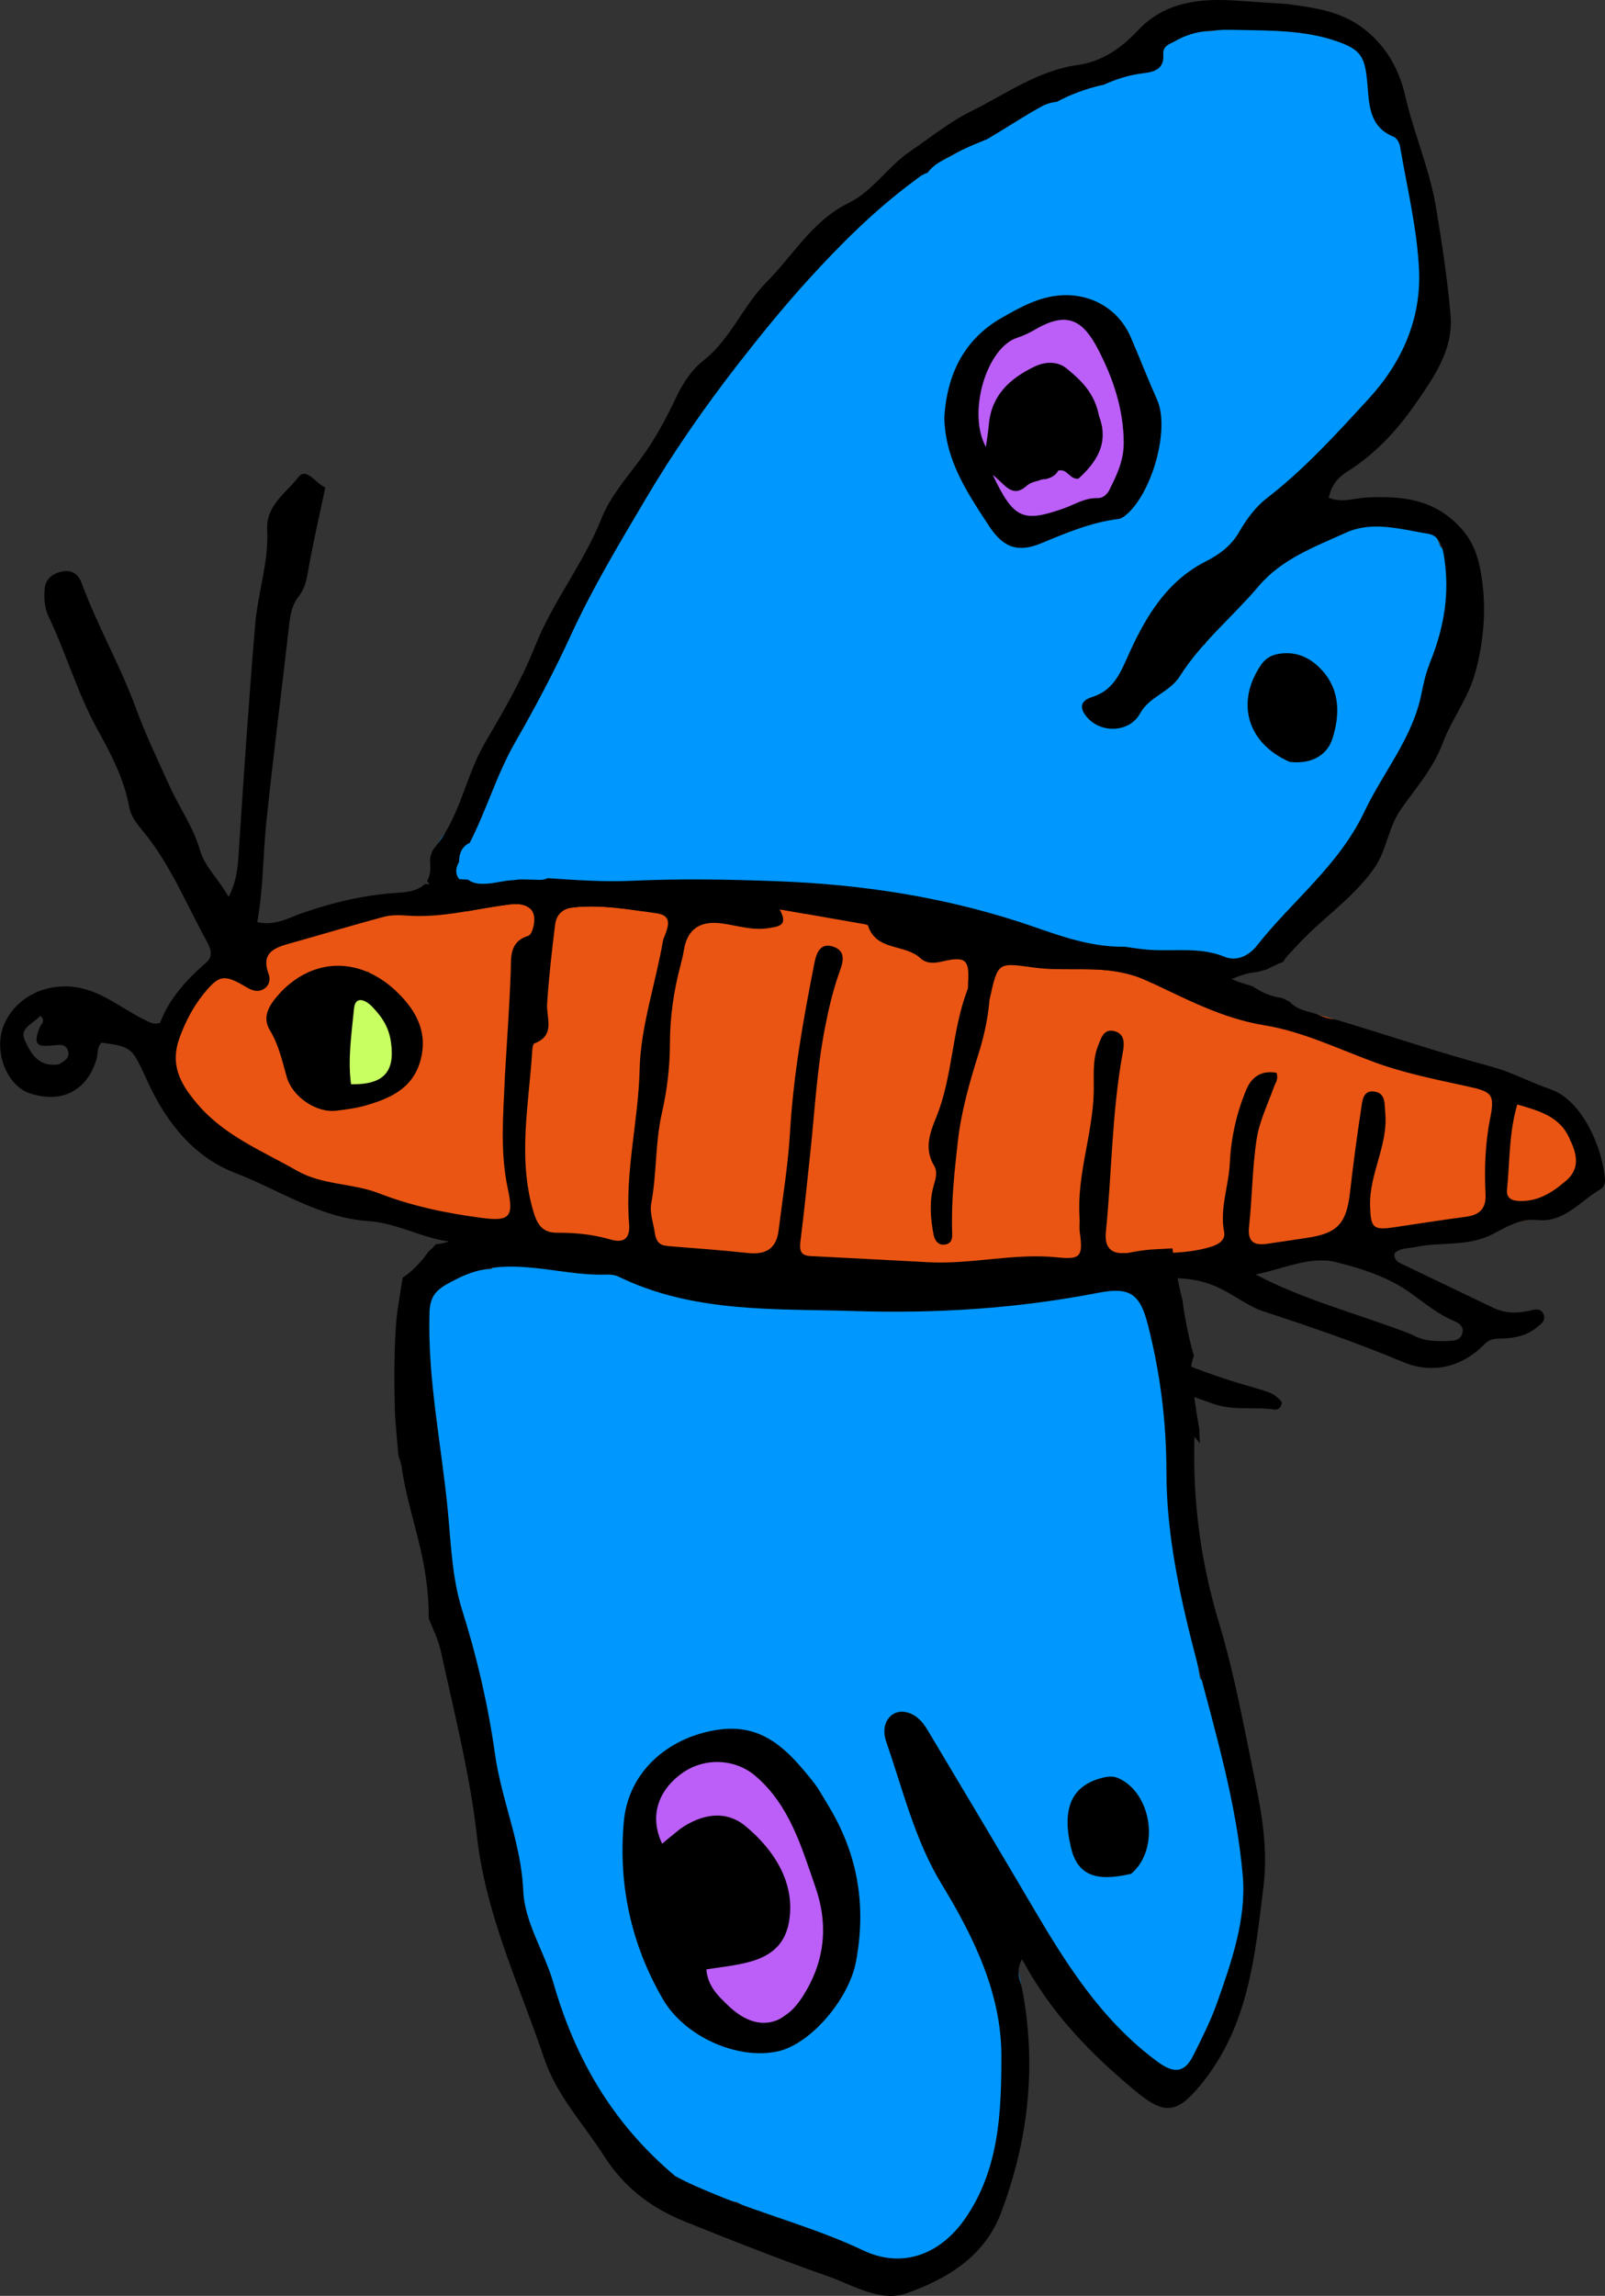 <?xml version="1.0" encoding="UTF-8"?><svg id="Ebene_1" xmlns="http://www.w3.org/2000/svg" viewBox="0 0 366.78 524.47"><rect x="0" y="0" width="366.78" height="524.47" fill="#333333" stroke="none"/><defs>
  
  <style>
    .cls-1,.cls-2,.cls-3,.cls-4,.cls-5{stroke-width:0px;}.cls-2{fill:#c8ff61;}.cls-3{fill:#0098FF;}.cls-4{fill:#EA5513;}.cls-5{fill:#BC5FF9;}
    
    
    
    #fluegel-unten {
      animation: unten .3s linear infinite;
    }
    
    @keyframes unten {
      0%, 50% {
        display: block;
      }
      
      51%, 100% {
        display: none;
      }
    }
    
    
    #fluegel-oben {
      animation: oben .3s linear infinite;
    }
    
    @keyframes oben {
      0%, 50% {
        display: none;
      }
      
      51%, 100% {
        display: block;
      }
    }
  </style>
  
  
  </defs><g id="schmetterling"><g id="koerper"><path class="cls-2" d="M92.29,238.78c.35-2.06-.47-4.18-1.96-5.6.14-1.89-.86-3.83-2.39-4.94-1.57-1.32-3.59-1.53-5.36-.96-1.41-.2-2.93.48-3.66,2.49-.35.85-.48,1.8-.44,2.75,0,.08-.02.16-.01.25-.01.6.08,1.18.26,1.73-1.29,1.69-1.57,4.03-.82,5.99-.14.14-.28.28-.41.43.02,0,.04-.01.06-.02-1.34,1.35-2.03,3.37-1.45,5.28.61,2.3,2.83,4,5.21,3.97.81,0,1.57-.19,2.29-.51.8-.27,1.58-.57,2.35-.93.47-.21.94-.42,1.4-.64.09-.04.2-.08.32-.13,1.67-.54,3.19-1.64,4.06-3.18,1.08-1.86,1.21-4.03.56-6Z"/><path class="cls-4" d="M363.51,265.42c.01-.1.03-.21.04-.31,0-4.24-3.13-7.46-6.53-9.55-.04-.03-.06-.04-.1-.07-.02-.02-.04-.03-.06-.05-1.06-.76-1.84-1.81-2.94-2.51-1.43-.68-2.85-1-4.45-.55-.05.02-.1.04-.15.06-.56-.22-1.98-.72-2.56-.6-.67.02-1.37.2-2.05.49-.96-.89-2.15-1.5-3.38-2.02-.91-1.21-2.17-2.15-3.58-2.81-4.48-2.5-3.78-1.87-5.91-2.86-8.78-3.76-17.2-8.42-26.26-11.48-2.82-1.11-5.82-1.61-8.77-2.28-1.36-.15-2.79-.55-4.18-.54-.65-.03-1.31-.06-1.96-.07-2.25-.15-4.4.36-6.11,1.6-.39-.16-.78-.33-1.18-.48-.3-.44-.63-.87-1.03-1.25-2.51-2.66-6.39-2.49-9.69-3.4-2.38-.48-4.73-1.08-7.07-1.71-.16-.61-.48-1.18-.9-1.64-1.6-1.6-4.08-1.56-6.11-2.26-1.79-.63-4.57-.84-6.21.28-3.1-.86-6.21-1.68-9.37-2.29-4.06-.84-8.2-2.15-12.36-1.27-1.28.31-2.4.96-3.33,1.81-.39-.07-.79-.16-1.18-.22-.06,0-.12-.02-.18-.03-1.32-.64-2.69-1.22-4.05-1.8-1.7-.8-3.42-1.52-5.16-2.19-.04-.04-.08-.08-.12-.12-2.95-2.65-6.75-4.05-10.36-5.59-8.32-3.19-17.2-4.38-25.96-5.72-7.6-.98-15.27-1.64-22.87-2.51-6.27-.43-13.02-1.33-18.84,1.55-1.05.6-1.93,1.38-2.68,2.27-.18-.02-.36-.04-.54-.06-.97-.11-2.58-.27-3.14-.16-2.11.04-4.29.13-6.21,1.12-.38.21-.75.45-1.1.71-4.19-.35-8.34-.65-12.52-.87-.76-.02-1.49.06-2.2.23-1.08.11-2.16.26-3.23.45-.74.01-1.49.07-2.23.08-.97-.02-1.96.03-2.93-.06-.01,0-.03,0-.04,0-.03,0-.05-.02-.08-.03-.08-.05-.17-.1-.26-.15-2.72-1.67-6.15-1.05-8.47.93-.89.05-1.78.21-2.67.36.43-.06.85-.11,1.28-.17-2.64.32-5.04.84-7.57,1.56-2.61.75-5.22,1.46-7.83,2.19-6.3,1.34-11.69,2.74-15.76,4.01-.61.14-1.22.3-1.84.4.12-.02.22-.03.31-.04-.25.05-.54.11-.82.19.02,0,.04-.02.06-.02-.1.03-.2.06-.3.1-.04.01-.09.03-.13.04-.08.03-.16.05-.24.08,0,0,0,0,0,.01-.09.04-.16.07-.24.11-1.19.41-2.21,1.2-2.63,2.44-.44.87-.47,1.93-.19,2.9-.21.18-.42.36-.63.54,0,0-.02,0-.02.01-.09,0-.17-.03-.26-.03-6.57-.63-17.22,9.51-15.24,17.42,0,.02.01.03.02.04-.96,1.48-1.36,3.37-.86,5.3.63,2.91,2.66,5.3,4.6,7.47,2.62,2.81,5.6,5.33,8.89,7.32,1.54.83,3.15,1.52,4.79,2.13.29.13.58.25.88.36.64.5.97.76,1.19.93.74.83,1.53,1.62,2.38,2.33.52.48,1.05.94,1.62,1.35,1.02.68,2.41.96,3.75.86.43.24.86.49,1.27.76-.05-.03-.17-.12-.3-.22,2.48,1.73,5.53,2.59,8.25,3.88-.56-.22-1.35-.58-1.81-.76.66.32,1.34.58,2.02.86.97.36,1.91.81,2.89,1.13-.1-.04-.19-.08-.29-.12.7.26,1.41.47,2.14.62-.06,0-.1,0-.1.02,1.56.43,3.25.31,4.74-.3.35,1.36,1.6,2.48,3.42,2.02,1.77-.33,6.39.58,10.1,1.83,4.53,1.48,3.89,1.69,8.58,3.33,2.02.65,4.18.42,6.2-.08.26-.02.52-.04.78-.05,1.3,0,2.61,0,3.91,0,.45,1.79,1.89,3.33,4.37,3.4,9.82-.18,14.29,2.1,25.18,2.14,2.15.46,3.96-.33,5.12-1.66,4.49,1.43,9.34,1.59,14.01,2.19,13.18,1.55,26.43,2.48,39.7,2.86,9.98.02,19.95-.49,29.85-1.73.12.55.32,1.11.64,1.67,1.48,2.54,4.96,3.5,7.5,1.97.06-.04.12-.07.17-.1.1-.03.2-.07.3-.09,4.26-.26,8.58-.14,12.7-1.44,1.28-.45,2.59-.9,3.72-1.68.16-.1.19-.13.15-.12.14-.06.27-.11.41-.17.2-.07.38-.13.52-.18,1.45-.1,2.9-.2,4.35-.28,4.07-.22,8.01-1.27,11.95-2.28,1.01,1,2.4,1.66,4.13,1.66,9.55-.06,18.88-2.11,28.23-3.77,1.06-.12,2.19-.27,3.3-.5,1.17,1.24,2.93,1.93,4.82,1.37,3.37-1.4,6.89-2.34,10.36-3.44,1.01-.33,2.22-.47,3.07-1.08.02-.02.05-.03.07-.05,3.44.63,7.19-.13,9.61-2.64.12-.04.23-.08.34-.12.44.44.93.83,1.5,1.15.06.02.12.05.17.07.64.34,1.34.6,1.99.88,3.01.74,6.4-.29,8.5-2.56.29-.16.58-.33.87-.49.72-.3,1.43-.62,2.14-.94,1.5-.56,2.92-1.35,3.97-2.57,1.43-1.41,2.59-3.39,2.49-5.45-.03-.39-.09-.79-.03-1.18ZM92.2,247.46c-.11.07-.22.16-.32.23-3.74,1.12-7.61,2.12-11.16,3.7-.06.04-.1.06-.15.09-.23.07-.45.15-.67.24-2.1-1.09-4.28-2.01-6.26-3.33-3.06-1.98-1.43-1.16-5.97-4.09-.41-.26-.82-.5-1.24-.74-.11-.15-.23-.29-.34-.44-.14-.22-.29-.44-.45-.65-.01-.02-.03-.04-.04-.06-.11-.16-.2-.3-.3-.45.69-1.64.71-3.56.33-5.35-.02-.24-.04-.47-.06-.71-.09-.89-.23-1.78-.38-2.67,0-.04-.01-.09-.02-.14.14-.52.27-1.03.4-1.54.86-3.52.97-1.58,1.22-5.3-.02.06-.04.13-.05.2.03-.48,0-.97-.1-1.46-.02-.06-.04-.12-.06-.18,2.31-.29,4.59-.72,6.9-1.1,4.39-.72,7.68-1.28,10.83-1.78-.29,2.65,1.07,5.44,4.09,6.53.87.91,1.97,1.52,3.17,1.85-.66,2.28-.68,4.83-.28,7.12.05.54.14,1.07.28,1.59.26,1.02.81,1.89,1.53,2.57-.6,1.7-.58,3.65.02,5.36-.32.17-.63.34-.93.53Z"/><path class="cls-1" d="M354.3,248.81c-4.55-1.49-8.66-3.86-13.4-5.13-12-3.2-23.79-7.23-35.7-10.78-1.16-.12-2.31-.39-3.41-.85-.35-.14-.69-.3-1.04-.44-.76-.22-1.52-.44-2.28-.65-1.79-.5-2.95-1.22-3.74-2.12-.58-.29-1.16-.57-1.74-.86-1.93-.25-3.86-.89-5.71-2.03-.37-.23-.75-.44-1.13-.67-1.26-.37-2.51-.76-3.73-1.23-1.08-.41-2.14-.86-3.2-1.31-1.58-.5-3.16-1.05-4.73-1.62-.83-.07-1.65-.23-2.46-.47-3.59-.52-7.1-1.64-10.42-3.53-.16-.09-.3-.19-.45-.29-1.37-.16-2.74-.38-4.11-.56-9.06.08-16.61-3.25-24.11-5.68-18.02-5.84-36.37-8.57-55.19-9.29-11.19-.43-22.3-.62-33.52-.1-6.08.28-12.37-.15-19.06-.6-.51.24-1.08.39-1.73.38-1.56-.02-3.11-.1-4.65-.09-.87.11-1.74.18-2.62.25-.04,0-.07,0-.11,0-2.16.32-4.42.9-6.56.72-1.03-.09-1.87-.43-2.55-.94-.03,0-.06,0-.09,0-.12.03-.27.06-.44.09-1.15.22-2.33.41-3.51.45-.17.03-.33.06-.49.09-1.5.43-3,.59-4.52.46-.11,0-.22-.02-.33-.03-.18,0-.37,0-.55,0-1.32,1.36-3.47,1.8-5.77,1.94-7.63.44-14.93,2.15-22.13,4.64-3.17,1.1-6.29,3.02-10.34,2.08,1.41-7.59,1.3-15.16,2.07-22.66,1.51-14.6,3.39-29.16,5.06-43.75.31-2.74.52-5.65,2.21-7.77,1.54-1.93,1.91-3.88,2.31-6.15,1.1-6.26,2.55-12.46,3.92-18.98-2.07-.71-4.3-4.74-6.14-2.35-2.77,3.59-7.44,6.44-7.15,12,.39,7.37-2.13,14.38-2.74,21.6-1.42,16.87-2.56,33.76-3.67,50.65-.25,3.81-.29,7.58-2.41,11.65-2.3-4.15-5.45-6.83-6.55-10.69-1.5-5.24-4.69-9.67-6.9-14.55-2.68-5.89-5.5-11.78-7.71-17.82-3.6-9.83-8.85-18.89-12.45-28.69-.79-2.13-2.43-3.08-4.7-2.52-2.09.51-3.56,1.73-3.73,4.02-.17,2.14-.01,4.28.92,6.25,4.04,8.49,6.62,17.57,11.21,25.87,3.05,5.51,6.05,11.24,7.2,17.63.39,2.18,1.8,3.86,3.14,5.48,6.32,7.65,9.97,16.85,14.71,25.41.86,1.56,1.31,3.27-.22,4.59-4.62,3.98-8.61,8.44-10.58,13.82-1.7.41-2.42-.2-3.24-.58-5.18-2.42-9.55-6.41-15.43-7.49-7.28-1.34-14.46,2.18-17.07,8.67-2.34,5.82.66,13.68,5.9,15.45,7.29,2.46,13.17-.54,15.31-7.74.38-1.27.07-2.77,1.15-3.81,7.32,1,6.94,1.17,10.78,9.43,4.17,8.96,10.45,16.76,19.77,20.34,10.06,3.86,19.24,10.25,30.5,11,6.82.45,13.04,4.4,19.77,4.77,9.08.5,15.14,5.05,19.92,12.03,7.11,10.37,16.22,18.78,25.34,27.3,6.96,6.51,13.63,13.27,21.4,18.85,4.77,3.42,8.43,8.4,14.29,10.24,1.47.46,3.44,1.54,4.48-.5.98-1.93-1.09-2.55-2.18-3.42-6.74-5.36-14.2-9.84-19.69-16.69-1.81-2.26-4.49-3.56-6.69-5.34-5.73-4.65-11.33-9.54-16.44-14.86-5.19-5.41-9.72-11.47-14.58-17.2-1.29-1.52-2.53-2.98-2.36-5.11,4.69-2.21,14.44-.01,17.97,3.69,5,5.25,9.55,11.29,15.47,15.22,8.66,5.75,17.45,11.09,24.35,19.04.76.88,1.89,1.63,2.99,1.99,5.83,1.9,10.13,6.53,15.69,8.78,4.41,1.78,8.85,4.11,14.35,2.18-24.45-13.48-47.12-29.18-68.21-49.25,5.98.51,10.76,1.34,15.51,1.24,14.26-.32,25.44,6.29,35.65,15.24,1.61,1.42,3.36,2.4,5.23,3.43,5.71,3.14,11.93,5.11,17.58,8.45,5.15,3.05,10.97,5.02,16.84,6.36,2.14.49,5.68,1.15,6.32-1.8.77-3.53-3.07-1.93-4.66-2.48-15.37-5.33-29.53-12.99-43.08-21.85-1.93-1.26-4.52-2.3-5.29-5.39,10.32,0,20.28-.01,30.23.02,1.28,0,2.11.81,2.98,1.78,4.07,4.51,8.67,8.4,14.28,10.89,11.71,5.19,23.56,10,35.69,14.17,4.64,1.6,9.26.56,13.83,1.27.88.14,1.69-.6,1.7-1.73-1.98-2.1-2-2.02-8.68-3.96-15.57-4.51-29.93-12.12-45.04-17.8-2.09-.79-3.38-2.41-4.31-4.69,3.89-1.65,7.92-1.15,11.65-.66,4.74.61,9.15.14,13.84-.51,5.63-.77,11.45-1.35,17.37,1.18,3.92,1.67,7.15,4.49,11.07,5.77,10.75,3.51,21.43,7.2,31.87,11.56,6.61,2.76,13.39,1.23,18.66-4.2,1.22-1.26,2.74-1.14,4.23-1.2,2.79-.12,5.4-.7,7.62-2.54.95-.78,2.11-1.52,1.56-2.94-.58-1.5-1.96-1.19-3.13-.9-2.89.71-5.69.67-8.43-.65-6.94-3.34-13.9-6.64-20.84-9.98-.97-.46-1.88-1.05-1.68-2.42,1.28-1.31,2.99-1.09,4.59-1.43,5.96-1.29,12.21.03,18.1-3.11,2.8-1.49,6.16-3.48,9.8-3.09,6.4.68,9.95-4.43,14.69-7.1.52-.29.95-1.3.92-1.95-.34-6.65-4.98-18.35-12.48-20.8ZM13.48,243.13c-4.92.73-6.54-2.78-7.82-5.54-1.3-2.78,2.06-3.8,3.54-5.55,1.33,1.16.23,1.82-.06,2.52-1.55,3.8-.99,4.72,2.99,4.25,1.48-.17,2.87-.4,3.41,1.22.55,1.66-.9,2.37-2.06,3.09ZM116.7,222.31c-.29,7.73-.85,15.44-1.3,23.16-.39,9.25-1.16,17.7.64,26.04,1.37,6.34.55,7.54-5.67,6.74-8.11-1.04-16.13-2.69-23.79-5.66-6.07-2.36-12.88-1.82-18.74-5.17-7.98-4.56-16.58-7.95-22.81-15.32-3.93-4.65-6.25-8.95-3.95-15.16,1.34-3.63,3.06-6.93,5.43-9.87,3.59-4.45,4.76-4.54,9.78-1.57,1.23.73,2.5,1.23,3.85.5,1.44-.78,1.72-2.27,1.23-3.57-1.7-4.54,1.04-5.85,4.58-6.83,7.24-2.02,14.44-4.2,21.71-6.15,1.71-.46,3.62-.42,5.42-.29,7.96.59,15.59-1.59,23.36-2.55,4.52-.56,6.41,1.46,5.4,5.3-.18.68-.57,1.69-1.08,1.85-4.51,1.41-3.92,5.01-4.05,8.54ZM143.76,279.51c.27,3.34-1.09,4.55-4.26,3.64-3.97-1.15-8.01-1.58-12.12-1.54-3.58.03-4.7-2.04-5.6-5.23-3.46-12.15-.91-24.23-.15-36.35.04-.58.15-1.54.48-1.67,4.92-1.85,2.69-5.8,2.92-9.14.4-6,1.08-11.99,1.82-17.96.29-2.31,1.68-3.71,4.23-3.98,6.41-.69,12.69.48,18.95,1.35,4.07.56,2.44,3.63,1.52,6.03-1.79,10.38-5.14,19.76-5.38,29.65-.28,11.77-3.37,23.35-2.41,35.2ZM322.46,295.45c3.18,2.29,6.21,4.81,9.88,6.35,1.14.48,2.21,1.22,1.85,2.73-.35,1.44-1.54,1.72-2.82,1.78-3.04.15-6.06.15-8.8-1.49-12.29-4.73-24.43-7.78-35.64-13.68,6.18-1.22,12.45-4.29,18.33-2.83,5.86,1.45,12.04,3.41,17.21,7.14ZM340.5,255.6c-1.1,5.7-1.31,11.46-1.02,17.23.17,3.23-1.36,4.71-4.43,5.12-5.5.74-10.98,1.58-16.47,2.41-4.92.74-5.32,0-5.48-4.82-.25-7.39,4.16-13.9,3.46-21.34-.19-2.07.11-4.31-2.25-4.8-2.86-.59-2.99,2.11-3.26,3.92-.96,6.28-1.8,12.59-2.52,18.9-.83,7.32-2.83,9.53-9.96,10.57-3,.44-5.99.92-8.99,1.34-3.03.43-4.53-.44-4.14-3.97.73-6.63.72-13.36,1.73-19.93.63-4.07,2.53-7.95,3.94-11.89.35-.98,1.13-1.82.59-3.28-3.32-.57-5.63.79-6.94,3.96-2.2,5.34-3.44,10.89-3.72,16.68-.25,5.26-2.34,10.33-1.3,15.76.34,1.78-1.22,2.82-3.04,3.37-6.61,1.99-13.41,1.26-20.13,1.43-3.07.08-4.16-1.83-3.85-4.84,1.38-13.67,1.36-27.48,3.87-41.04.38-2.06.48-4.24-2-4.85-2.38-.58-2.98,1.67-3.63,3.29-1.4,3.47-.92,7.24-1.02,10.81-.27,9.57-3.85,18.72-3.24,28.35.08,1.21-.1,2.44.07,3.63.77,5.44.11,6.16-5.17,5.62-9.86-1.02-19.59,1.64-29.44,1.11-8.99-.49-17.99-.94-26.99-1.41-2.35-.12-2.49-1.46-2.24-3.45.84-6.6,1.49-13.23,2.21-19.84,1.04-9.61,1.52-19.29,3.37-28.8.81-4.16,1.75-8.26,3.15-12.28.74-2.11,2.09-5.12-1.14-6.27-3.47-1.24-4.11,2.16-4.52,4.28-2.48,12.58-4.71,25.2-5.46,38.06-.44,7.53-1.69,15.01-2.62,22.51-.51,4.13-2.96,5.53-6.96,5.1-6.16-.65-12.34-1.12-18.51-1.6-1.92-.15-2.57-1.34-2.81-2.98-.32-2.25-1.22-4.63-.82-6.75,1.3-6.82.87-13.8,2.43-20.61,1.17-5.13,1.83-10.49,1.84-15.75,0-6.16.85-12.08,2.41-17.97.31-1.17.59-2.36.79-3.56q1.16-7.08,8.63-6.08c3.59.48,7.1,1.7,10.8,1.07,2.16-.37,4.55-.52,2.43-4.29,6.96,1.22,13.19,2.3,19.41,3.4.29.05.75.16.81.34,1.88,5.85,8.41,4.14,11.9,7.38,1.48,1.37,3.25,1.22,5.14.78,5.29-1.23,6.19-.39,5.81,5.06-.03.45.04.95-.11,1.36-3.64,9.46-3.34,19.89-7.21,29.32-1.43,3.49-2.73,7.12-.44,10.92,1.03,1.7.11,3.57-.29,5.32-.81,3.48-.47,6.95.16,10.38.24,1.34,1.1,2.69,2.83,2.29,1.48-.34,1.47-1.59,1.43-2.91-.23-6.95.55-13.98,1.32-20.76.73-6.51,2.62-13.27,4.67-19.74,1.28-4.03,2.18-8.13,2.53-12.35,1.96-9.01,1.9-8.58,10.4-7.45,5.76.76,11.69-.08,17.55.71,2.89.39,5.47,1.05,8.16,2.3,8.65,4.03,16.97,8.56,26.79,10.16,8.51,1.38,16.63,5.29,24.83,8.33,6.99,2.59,14.26,4.03,21.5,5.61,5.72,1.25,6.27,1.79,5.19,7.41ZM357.88,269.72c-3.26,2.82-6.79,5.05-11.39,4.57-1.48-.16-2.26-1.08-2.11-2.44.67-6.41.4-12.96,2.36-19.55,5.13,1.51,9.94,2.78,12.08,8.14,1.85,3.78,1.96,6.78-.93,9.28Z"/><path class="cls-1" d="M64.19,226.61c7.82-8.09,18.39-7.91,26.6.06,4.53,4.4,7.08,9.42,5.23,15.81-1.84,6.36-7.18,8.58-12.85,10.16-2.02.56-4.13.81-6.21,1.08-4.57.61-10.15-3.09-11.46-7.78-1.02-3.63-1.81-7.25-3.82-10.58-1.98-3.29.04-6.05,2.51-8.74ZM85.14,230.05c-1.61-1.68-3.94-2.67-4.24.36-.56,5.71-1.45,11.52-.68,17.28,7.52.13,10.09-2.87,9.12-9.64-.43-3.01-1.7-5.41-4.21-7.99Z"/></g><g id="fluegel-unten"><path class="cls-5" d="M193.79,431.64c-.21-2.19-.74-4.33-1.1-6.5-.35-2.64-.88-5.26-2.42-7.39-1.07-1.37-2.09-2.79-3.23-4.1-.21-.27-.41-.54-.63-.81-.2-.26-.4-.51-.61-.76-.14-.17-.27-.34-.41-.51.07.09.14.18.21.27-.38-.48-.76-.96-1.16-1.42-.42-.37-.86-.7-1.3-1.04.25.2.51.39.76.59-.4-.3-.78-.62-1.15-.96-.47-.61-1-1.17-1.59-1.65-1.54-1.44-3.2-2.85-5.06-3.84-.74-.31-1.47-.63-2.2-.94-1.82-1.15-3.81-2.01-5.97-2.18-3.07-.42-6.42.04-9.2,1.53-1.66.62-3.09,1.69-4.44,2.84-.34.12-.67.25-1,.42-2.99,1.01-5.07,3.66-6.44,6.4-.17.39-.35.78-.52,1.19-.06.1-.11.21-.17.32-.1.19-.2.39-.28.6-.06.14-.11.27-.17.41-.14.38-.27.77-.41,1.14-.06.28-.1.56-.14.84-.49,1.86-.65,3.77-.07,5.63.62,1.81,1.56,3.61,2.82,5.11,1.99,3.48,5.71,5.55,9.62,5.59-.25.23-.5.47-.73.71.1-.13.2-.25.29-.38-.11.12-.2.26-.3.39-.86.88-1.64,1.84-2.28,2.94-2.51,3.82-2.95,9.02-1.84,13.37,1.87,5.63,5.81,10.93,11.61,12.77,1.82.76,3.77,1.19,5.81,1.12,2.83-.34,6-.45,8.34-2.23,1.1-.94,2.49-1.6,3.42-2.68.32-.42.65-.84.97-1.25.27-.2.53-.41.79-.61.68-.51,1.36-1.03,2.01-1.58,2.55-2.87,5.3-5.86,6.63-9.52,2.03-4.27,2.34-9.21,1.52-13.82Z"/><path class="cls-3" d="M107.82,290.43c.06,0,.12-.02.18-.03.38-.07.77-.13,1.16-.17-.54.06-1.15.13-1.34.2Z"/><path class="cls-3" d="M286.37,437.13c-.4-3.87-.45-7.76-.82-11.64-.19-2.58,0-5.51-.96-7.92-.22-.56-.5-1.06-.82-1.5.06-3.1-1.39-6.41-1.71-9.44-.77-3.83-1.47-7.66-2.24-11.49-.45-2.14-.7-4.44-2.28-6.09-.1-.1-.21-.18-.31-.27-.23-1.33-.31-2.78-1.28-3.78-.44-.65-1.03-1.13-1.71-1.47-.1-.58-.21-1.16-.31-1.74-1.9-13.18-3.72-26.38-5.75-39.55.01-.04.02-.07.03-.11.02,0,.04.02.05.02.04-.2.06-.41.09-.61.17-.59.28-1.19.31-1.81.25-.88.19-1.77.06-2.66-.2-1.96-.09-3.93-.21-5.9.01-1.51-.07-3.02-.24-4.51.08-.51.13-1.03.13-1.54.03-.64-.03-1.25-.21-1.83-.04-.2-.07-.4-.12-.61-.42-1.58-1.28-3-2.43-4.13.21-2.17.26-4.36.2-6.55-.13-3.57.28-7.46-1.25-10.76-.38-1.39-1.32-2.55-2.27-3.62-.05-.07-.1-.13-.16-.2-.01-.02-.03-.03-.04-.05-.14-.17-.28-.35-.41-.52-.28-.3-.38-.4-.37-.37-.79-.85-1.68-1.61-2.69-2.22-.61-.29-1.25-.52-1.83-.89.02.02.05.04.08.06-3.87-2.6-8.77-1.97-12.85.15-1.45.18-2.9.4-4.31.77-1.75.39-3.49.78-5.25,1.13-.28.02-.55.05-.83.07-6.17.38-12.33.74-18.45,1.58-6.41.79-12.88,1.1-19.22,2.35-1.43-.3-2.85-.65-4.29-.84-4.54-.49-9.1-.7-13.66-1.01-3.25-.54-6.47-1.25-9.71-1.83-2.26-.36-4.54-.56-6.82-.78-.16-.03-.32-.06-.48-.09-4.56-.96-9.03-2.37-13.71-2.75-.78-.13-1.57-.13-2.36-.17-.91-.15-1.84-.23-2.76-.29-3.76-.99-7.66-1.3-11.53-1.73-1.08-.17-2.16-.35-3.24-.52-2.63-.46-5.27-.97-7.94-1.04-2.82-.66-5.38.03-7.3,1.49-.93.02-1.85.13-2.76.27-.1,0-.19.02-.29.04.05,0,.1,0,.14-.01-.43.07-.87.13-1.3.19-.43.08-.85.19-1.26.32.06-.03.12-.05.18-.08-.66.15-1.29.42-1.9.7-.48.14-.92.37-1.34.62-1.16.21-2.29.68-3.29,1.39-1.01.57-1.96,1.27-2.72,2.15-.32.33-.61.69-.88,1.07-.04.05-.08.1-.11.15-1.5,2.21-2.01,5.07-.88,7.56-.61,2.54-.7,5.29-.47,7.83-1.17,3.82-.31,8.08,1.57,11.61.01,2.46-.34,4.93.2,7.36.25.91.62,1.78,1.02,2.64.1.45.23.89.37,1.33.05.55.11,1.1.16,1.65.04.38.09.76.15,1.14.08.7.18,1.4.28,2.1.02.3.03.59.02.89-.61,2.74-.95,5.61-.13,8.27.37,2,1.18,3.9,2.34,5.56.06.16.12.32.18.49.48,1.43.88,3.01,1.68,4.31,1.01,11.75,3.09,23.42,4.98,35.06.88,4.96,1.74,9.92,2.68,14.87.18,1.09.41,2.16.74,3.19-.04-.09-.07-.17-.11-.26,1.27,5.06,2.49,10.13,4.01,15.12.13.46.29.91.49,1.34.59,1.78,1.27,3.54,2.19,5.16.23.41.49.79.77,1.16.05.17.1.33.15.5-.3,1.99.07,3.98.7,5.9.02.1.03.19.05.29,1.25,4.49,2.71,8.94,4.59,13.21,1.57,3.67,3.46,7.18,5.38,10.68.24.89.58,1.78,1.02,2.61.52,1.32,1.24,2.57,2.05,3.77.48,1.09,1.01,2.16,1.64,3.18,0,0,0,.02,0,.02.96,2.9,2.77,5.41,4.73,7.73.78,1.11,1.77,2.07,2.92,2.83.17.13.34.25.51.37.21.29.42.58.63.86,5.06,6.9,10.99,12.86,17.2,13.32,2.54,1.24,5.2,2.26,8,2.67,1.33.84,2.78,1.49,4.3,1.94.49.38,1,.74,1.57.99,2.68,1.43,5.73,1.67,8.59,2.56.89.76,1.79,1.52,2.86,2,1.82.95,3.78,1.33,5.8,1.51.99,1.26,2.26,2.21,3.68,2.77.66.43,1.36.75,2.09.96,2.02,1.86,4.85,2.72,7.6,2.88,3.44.31,6.55-1.26,9.09-3.45.53-.24,1.06-.5,1.56-.8,3.06-1.84,4.73-4.96,5.77-8.28.06-.16.1-.29.14-.4.03-.07.07-.14.1-.21,0,0,0,.01,0,.02.22-.52.6-.95.94-1.4,1.86-2.86,3.14-6.1,4.46-9.24.07-.21.13-.43.19-.64.77-1.52,1.48-3.09,2.05-4.7.19-.98.31-1.98.44-2.97.09-.6.17-1.2.24-1.8.44-2.55.84-5.1,1.52-7.59.05-.14.08-.26.12-.37,1.35-2.96,2.57-6.04,2.62-9.3.2-2.27-.02-4.52-.34-6.76-.06-.77-.11-1.54-.18-2.31-.2-4.7-.47-10.06-4.09-13.53-2.12-2.09-4.66-3.31-7.26-3.71-.06-.29-.13-.59-.19-.88-.05-.27-.1-.53-.15-.76,0,0-.02,0-.02,0-.2-.81-.5-1.57-1.12-2.18-.07-.1-.15-.19-.22-.29-.28-.92-.44-1.9-.73-2.81,0,0,0-.02,0-.02,0,0,0,0,0,0-.24-.76-.56-1.47-1.09-2.08-.89-1.32-2.21-2.05-3.63-2.28-.74-3.41-1.35-6.86-1.93-10.29-1.12-7.27-2.11-14.56-3.14-21.85,1.36,2.8,2.66,5.63,4.51,8.11-1.02-1.36-1.18-1.55-.26.15,2.79,5.05,5.78,10,8.57,15.05,1.24,2.64,2.47,5.29,3.85,7.86.69,1.26,1.18,2.74,2.49,3.49.87.76,1.94,1.18,3.05,1.3.02.04.04.07.07.11.71.98,1.33,2.12,2.09,3.1.06,1.53.72,3.04,1.32,4.43.83,1.75,1.89,3.36,3.04,4.91.82,2.58,1.98,5.04,3.13,7.48.58,2.34,2.21,4.35,3.73,6.23,1.93,2.51,4.22,4.91,7.29,5.95,1.61.44,3.16.35,4.56-.12.63,1.69,1.63,3.27,2.77,4.47,2.68,3.65,7.5,5.07,10.64,1.86.03-.03.05-.06.08-.09.12-.13.25-.26.37-.41.31-.35.59-.74.83-1.15,1.94-.23,3.81-1.1,5.23-2.5,1.67-1.97,3.07-4.2,4.03-6.6.12-.11.26-.2.38-.32,1.1-1.16,1.95-2.58,2.22-4.18.15-.84.23-1.68.3-2.52.05-.27.11-.53.18-.8,1.23-2.46,1.42-5.19,1.63-7.91.04-2.86.32-5.72.14-8.58ZM192.79,448.7c-.36,1.09-.42,2.18-.47,3.28-.09.27-.19.53-.27.8-.1.58-.18,1.18-.26,1.79-1.77,1.63-3.24,3.56-4.05,5.88,0,.01,0,.02-.01.03-.51.45-1,.92-1.47,1.41-.82.32-1.62.68-2.4,1.07-1.22.12-2.43.29-3.61.58-1.02.37-2.01.81-2.96,1.31-.79.2-1.59.36-2.38.55-.29.08-.57.19-.85.3-.46.09-.93.13-1.36.33-.33.13-.65.27-.98.41-1.1-.17-2.19-.34-3.29-.48-2.16-.83-4.52-.98-6.66-.43-.38-.52-.75-1.05-1.13-1.57-.87-1.54-1.65-3.23-3.22-4.16-.67-.52-1.36-.92-2.05-1.22-.96-3.35-2.24-6.63-3.43-9.9-.72-2.14-1.44-4.28-2.16-6.42-1.94-7.59-3.13-11.15-5.33-16.4-.02-.05-.04-.09-.06-.14-.19-.74-.47-1.46-.83-2.14.96-2,1.26-4.21,1.69-6.49.71-2.92.99-5.9,1.05-8.89.07-.5.13-1,.2-1.49,1.42-.59,2.88-1.16,4.26-1.84.98-.71,1.93-1.46,2.88-2.2.04-.58.15-1.16.33-1.73l.18-.44c2.1-.11,4.16-1.01,5.56-2.62.28-.18.56-.36.83-.55.86-.27,1.64-.68,2.31-1.21,1.48,1.08,3.27,1.7,5.17,1.58,2.04.97,4.5,1.29,7.09.65.05-.02.1-.04.15-.06.14.18.28.36.42.54.38.9.76,1.79,1.13,2.69.09.69.19,1.38.28,2.07.45,0,.9-.02,1.35-.07.2.33.43.64.69.94,1.07,1.56,2.45,2.94,4.17,4,.94.6,2,1,3.1,1.27.28,1.57.55,3.14.83,4.7.02,1.08.32,2.19.54,3.22.54,2.46,1.11,5.02,2.85,6.93.56.6,1.22,1.05,1.93,1.37.04.15.08.3.13.45-.03.05-.07.09-.09.15-.81,1.34-.81,2.78-.55,4.21,0,0,0,0,0,0,0,0,0,0,0,0,.13.74.34,1.47.54,2.2.61,2.45,1.19,4.91,1.84,7.36.29,1.29.57,2.52.83,3.73-1.14,1.34-2.01,2.91-2.47,4.66Z"/><path class="cls-1" d="M286.86,407c-2.53-12.08-4.64-24.22-8.23-36.08-4.12-13.61-6.12-27.6-5.67-42.72.42.53.84,1.03,1.24,1.51-.07-1.11-.12-2.23-.14-3.36-.77-4.1-1.29-8.25-1.81-12.4-.18-1.48.06-2.9.59-4.21-1.17-4.06-2.04-8.3-2.59-12.58-.95-3.96-1.78-7.95-2.33-11.99-1.09.08-2.17.14-3.27.18-4.33.14-9.25,1.24-13.62,2.68-7.7,2.54-15.4,3.93-23.52,3.5-8.97-.47-17.8,2.04-26.82,1.47-5.89-.37-11.65-1.88-17.95-1.12,0-.15,0-.29-.01-.44-2.36-.08-4.68-.43-7.04-.52-.06,0-.11-.01-.17-.01-.6,0-1.21,0-1.81,0-.74.79-2.1.88-3.89.47-5.74-1.32-11.76-1.84-17.2-3.92-10-3.82-20.53-3.97-31.12-5.5-.74.16-1.5.25-2.28.25-3.13,0-6.36-.1-9.44-.8-.79.3-1.65.26-2.57-.15-2.18,1.59-4.74,2.67-7.61,2.99-.55.63-1.15,1.23-1.79,1.78-.65.98-1.41,1.93-2.29,2.83-.23.23-.45.46-.68.7-.88.9-1.83,1.67-2.83,2.32-.2,1.27-.41,2.54-.61,3.82-.19,1.2-.38,2.4-.56,3.61-.02.12-.03.21-.04.3-.06.49-.11.99-.17,1.48-.44,4.96-.53,9.9-.5,14.88.02,2.43.06,4.86.14,7.28.22,2.91.46,5.81.72,8.7.04.27.07.54.11.82.32.78.57,1.59.7,2.44.93,6.53,2.98,12.79,4.42,19.21,1.18,5.26,1.79,10.27,1.76,15.36,1.02,2.46,2.21,4.88,2.78,7.49,3.06,14.07,6.65,28.12,8.26,42.38,2.03,17.94,9.68,33.82,15.31,50.5,2.93,8.67,8.95,14.91,13.63,22.25,4.69,7.36,10.9,12.02,18.59,15.11,10.77,4.33,21.57,8.6,32.52,12.43,5.86,2.05,12.08,6.07,18.12,3.93,9.18-3.25,17.78-8.36,21.55-18.32,6.27-16.58,8.2-33.62,4.85-51.16-.36-1.87-1.62-3.83-.03-6.84,6.6,12.38,15.7,21.63,25.85,30.07,6.65,5.53,9.45,5.33,14.91-1.28,11-13.31,12.48-29.49,14.43-45.54.97-8-.25-15.88-1.91-23.78ZM278.12,457.55c-1.47,4.12-3.46,8.07-5.43,12-2,4-4.4,4.19-8.16,1.43-12.68-9.32-20.79-22.18-28.56-35.4-7.92-13.47-15.94-26.88-23.95-40.29-1.2-2.01-2.74-3.79-5.18-4.21-3.31-.57-5.74,2.7-4.34,6.73,3.81,10.98,6.57,22.54,12.61,32.47,7.48,12.28,13.73,25.14,13.73,39.39,0,12.73-.47,26.07-8.43,37.35-5.82,8.24-14.47,11.17-23.12,7.07-10.91-5.18-22.62-8.15-33.73-12.75-3.17-1.32-6.32-2.6-9.31-4.28-14.36-12.08-22.83-26.89-27.76-44.01-2.05-7.13-6.62-13.96-6.91-21.06-.45-10.96-4.98-20.73-6.46-31.29-1.56-11.11-4.09-22.08-7.49-32.83-2.32-7.36-2.56-15.04-3.28-22.64-1.44-15.14-4.67-30.1-4.2-45.43.14-4.55,2.34-5.66,6.32-7.68,11.49-5.83,22.67-.61,33.92-.95.94-.03,2,0,2.82.4,17.23,8.43,35.84,7.36,54.21,7.93,18.63.59,37.11-.59,55.44-4.15,7.3-1.42,9.63.11,11.47,7.32,2.8,10.97,4.22,22.08,4.22,33.47,0,14.97,3.31,29.54,7.09,43.94,4.21,16.03,8.97,32.06,10.37,48.53.82,9.7-2.56,19.58-5.9,28.95Z"/><path class="cls-1" d="M189.6,412.98c6.65,11.18,8.31,22.76,6.03,35.07-1.61,8.66-10.45,18.99-17.97,20.58-9.21,1.96-21.22-3.39-26.2-11.98-7.28-12.56-10.22-26.24-8.89-40.63,1.04-11.23,10.01-19.11,21.34-20.86,10.51-1.62,16.19,4.74,21.78,11.68,1.42,1.77,2.49,3.83,3.92,6.13ZM155.47,417.76c4.84-3.34,10.3-4.39,14.87-.62,6.7,5.53,11.53,13.22,9.95,21.97-1.71,9.46-11.04,9.49-18.87,10.78.31,3.87,2.75,6.11,5,8.27,6.17,5.93,12.43,5.1,17.05-2.14,5-7.85,5.93-16.18,2.85-25.01-3.2-9.17-5.85-18.58-13.66-25.29-4.66-4-11.74-4.35-16.93-.55-5.56,4.08-7.28,10-4.42,16,1.21-1,2.35-1.95,4.16-3.41Z"/><path class="cls-1" d="M258.48,428.05c-8.34,1.97-12.3.12-13.75-6.03-2.13-9.01.19-14.11,7.16-15.9,1.34-.34,2.53-.46,3.84.15,7.51,3.51,9.4,16.18,2.76,21.78Z"/></g><g id="fluegel-oben"><path class="cls-5" d="M262.76,97.52c-.11-2.48-.85-4.78-2.21-6.92-.13-.19-.27-.38-.41-.57,1.07-5.14-.36-10.47-4.16-14.53-1.29-1.3-2.82-2.35-4.48-3.11-1.14-.92-2.37-1.68-3.57-2.08-1.93-.96-4.06-1.28-6.18-1.2-1.13-.06-2.27-.03-3.4.09-5.21-.98-10.91.73-14.64,4.51-1.86,2.22-3.72,4.45-4.34,7.39-.25,1.49-.45,2.99-.6,4.5-.04,1.83.22,3.58.73,5.27.08,1.88.26,3.78.61,5.63-.37.83-.71,1.61-1.03,2.57-.6,2-.72,4.11-.98,6.17-.02,5.04,2.13,9.92,5.54,13.6,7.46,7.65,20.02,7.06,27.03-.37.84-.36,1.67-.73,2.51-1.08,2.67-1.61,5.03-3.8,6.62-6.53,1.09-1.82,1.8-3.88,2.61-5.84.34-.79.46-1.64.36-2.54.44-1.65.44-3.3,0-4.95Z"/><path class="cls-3" d="M331.45,151.37c-.29-.83-.72-1.58-1.26-2.25.48-1.63.71-3.31.46-5.02-.1-.99-.36-1.9-.74-2.73,1.31-1.76,1.99-4.04,2.07-6.29.29-2.72.3-5.68-1.05-8.14-.55-.86-1.16-1.54-1.81-2.07-.76-2.53-2.31-4.81-4.69-6.06-1.04-.55-2.12-.91-3.23-1.15-.08-.06-.16-.12-.24-.18-.21-.14-.43-.28-.65-.41-2.22-1.91-4.87-3.26-7.87-3.2-1.99-.06-3.84.63-5.57,1.54-.84.52-1.58,1.15-2.3,1.81-.05.04-.11.08-.16.12.04-.03.08-.06.12-.1-.01,0-.02.02-.03.03-.13.1-.26.2-.39.31.12-.09.24-.18.36-.28,0,0,0,0,0,0-.12.1-.25.19-.37.29-.15.12-.3.24-.45.36-.13.07-.27.15-.4.22-.43.17-.86.35-1.28.54.11-.05.29-.12.51-.21-.09.04-.18.08-.28.12-.11.05-.18.08-.24.1-4.2,1.91-7.97,4.57-11.67,7.31-4.63,2.98-8.52,7.03-11.28,11.8-.03.05-.06.1-.09.16-.98.98-1.8,2.21-2.38,3.69-.81,1.65-1.07,3.41-.91,5.11-.15.17-.28.36-.4.55-.6-.23-1.19-.45-1.79-.67-2.45-.5-4.95-.71-7.43-1.03.62-.85,1.23-1.7,1.85-2.55,3.26-4.02,7.01-7.63,10.03-11.85,1.13-1.45,2.15-3.05,2.88-4.76,1.67-1.75,3.56-3.29,5.31-4.96,1.19-1.08,2.41-2.14,3.66-3.16,1.34-1.01,2.69-2.02,4.04-3.02,1.85-1.41,3.78-2.78,5.27-4.59.77-.92,1.48-1.89,2.17-2.88,2.95-2.96,6.17-5.66,9.05-8.7,4.21-5.05,2.44-2.84,6.38-7.94.04-.04.08-.09.16-.18.88-1.07,1.75-2.14,2.58-3.25.27-.45.49-.93.69-1.42.96-1.54,1.79-3.17,2.7-4.74.13-.19.25-.4.38-.59.5-.64.93-1.34,1.28-2.1,1.01-1.75,1.89-3.57,2.52-5.49.14-1.22.4-2.43.38-3.66-.07-1.1-.19-2.19-.22-3.3.13-2.74-.59-5.52-2.15-7.77,0-.06.01-.11.02-.17,0-.61-.05-1.21-.12-1.81.22-.39.43-.79.59-1.23,1.25-2.58.92-6-.53-8.64,0-.02,0-.05-.01-.07-.08-.64-.17-1.28-.29-1.92-.14-.44-.31-.85-.49-1.26.26-3.16.15-6.46-1.37-9.31-.82-1.49-1.98-2.74-3.31-3.79-.1-.35-.2-.71-.29-1.06-.49-2.72-1.15-5.43-2.69-7.77-.35-.49-.86-1.15-1.28-1.68.1-1.23-.1-2.48-.63-3.59-.46-1.44-1.56-2.47-2.54-3.56-.13-.17-.24-.35-.37-.51-.64-1.41-1.67-2.63-3.03-3.42-1.01-.58-2.07-.89-3.11-.97-.08-.05-.16-.11-.24-.16-1.5-.82-3.16-1.07-4.84-1.08-1.42-1.08-3.19-1.68-5.04-1.73-8.56.27-13.37,1.26-17.79,2.04-.83.08-1.67.13-2.5.16-1.17.06-2.31.26-3.41.64l.06-.02c-2.11.48-4.2,1.08-6.22,1.88-2.35.78-4.48,2.13-5.87,4.17-.4.23-.82.44-1.24.64-1.1.46-2.1,1.1-2.79,2.1-.9.21-1.8.42-2.71.63-3.06.54-5.96,1.69-8.91,2.68-1.07.01-2.15.14-3.22.35-3.09.54-6.45,1.54-8.06,4.48-.46.76-.76,1.59-.92,2.46-.39.29-.77.61-1.1.96-4.27,2.37-8.53,4.76-12.8,7.15-.15.09-.32.19-.48.29-4.48,2.27-8.86,4.7-12.97,7.6-.08.05-.17.09-.25.14,0,0,.01.02.02.02-.22.16-.44.3-.65.46-.89.68-1.44,1.54-1.72,2.46-.88.63-1.7,1.33-2.4,2.13-2.08,1-3.87,2.88-5.39,4.5-1.39,1.41-2.74,2.86-4.07,4.33-1.65,1.32-3.21,2.75-4.64,4.33-.52.65-1.16,1.26-1.57,1.99-.97,1.17-1.94,2.33-2.97,3.45-2.58,2.91-4.93,6.02-7.42,9-1.09,1.25-2.45,2.38-3.12,3.93-.29.39-.54.8-.76,1.21-.54.16-1.07.37-1.6.69-2.01,1.08-3.27,2.99-4.6,4.77.39-.51.78-1.01,1.17-1.52-9.55,12.24-18.14,25.19-26.17,38.46-5.39,9.03-10.75,18.14-14.82,27.86-1.12,2.58-2.24,5.18-3.05,7.87-2.12,4.39-4.25,8.78-6.55,13.08-2.37,4.73-5.32,9.28-6.88,14.34-.02.08-.03.17-.05.25-3.35,1.03-6.4,3.76-7.29,6.96-1.83,7.34,6.09,12.34,12.67,10.8.63-.1,1.22-.32,1.8-.57.86-.05,1.72-.16,2.58-.37.65-.05,1.31-.09,1.96-.13,2.17-.11,4.34-.27,6.5-.53-.06,0-.12.02-.18.02,7.24-.85,14.55-1.38,21.85-1.1.28.04.55.07.83.11,1.29.2,2.58.3,3.88.43.12.02.26.05.44.08,3.21.46,6.42.94,9.66.78,2.59-.29,5.29-.1,7.63-1.36,12.75,1.24,25.48,2.59,38.23,3.87,4.74.48,9.44,1.14,14.16,1.86.12.02.24.04.36.05.71,2.86,3.05,5.31,7.02,5.44.43.05.85.1,1.28.14.34.06.68.12,1.03.18,2.59.63,5.27,1,7.79,1.86,2.93,1.37,6.01,2.46,9.26,2.7,1.33.17,2.66.27,4,.38,1.53.5,3.09.8,4.7.94.22.02.43.03.65.05.4.14.8.29,1.2.45,2.14.39,4.31.42,6.48.57,3.64.52,6.53.54,8.74.39.11.03.22.05.33.08h-.07c.06,0,.13.01.19.03.15.03.3.06.45.09.54.11,1.07.2,1.62.25.4.06.8.1,1.2.09h-.05c3.16.03,6.28-1.01,8.71-3.08,3.29-2.22,6.21-5.24,7.65-8.96.44-.39.86-.83,1.25-1.31,1.24-1.28,2.41-2.61,3.42-4.08.24-.34.49-.68.73-1.02,2.27-2.56,5.32-4.35,7.38-7.13.79-.9,1.49-1.86,2.05-2.9-.05.14-.1.26-.11.34.72-1.07,1.28-2.21,1.79-3.38,0,0,0,0,.02-.04.94-1.92,2.09-3.72,3.29-5.48.89-1.57,2.11-3,2.67-4.73.31-.45.49-.93.55-1.45.06-.13.11-.27.17-.4.1-.24.19-.49.27-.73.22-.31.43-.62.65-.95.96-1.35,1.81-2.77,2.64-4.2.66-.6,1.23-1.3,1.68-2.12.52-.88,1.11-1.71,1.72-2.53.51-.63,1.04-1.25,1.58-1.86.93-.84,1.87-1.68,2.73-2.58,2.81-3.06,4.58-7.59,2.72-11.57ZM262.03,108.3c-1.08,1.12-2.07,2.32-3.01,3.56-.99,1.13-1.8,2.45-2.61,3.75-2.06-.07-4.16.51-6.13,1.06-5.34,1.62-10.58,3.55-15.97,4.97-.99.26-1.98.52-2.98.78-.34-1.99-1.28-3.95-2.93-5.61-.48-.63-1-1.2-1.55-1.76-.2-.92-.52-1.81-1.08-2.62-1.04-2.09-3.1-3.77-5.3-4.67-.37-2.22-.66-4.48-1.66-6.52-.26-.63-.53-1.25-.8-1.87-.06-.16-.12-.33-.17-.49-.05-.54-.16-1.07-.36-1.58-.1-.98-.3-1.92-.57-2.85.67-.6,1.14-1.34,1.46-2.15.33-.59.57-1.22.65-1.88.09-.43.21-.85.36-1.26.13-.3.26-.59.39-.89,1.11-2.38,2.77-4.5,3.52-7.05.27-1.02.32-2.08.19-3.11,1.44-.48,2.85-1.03,4.25-1.62,1.83-.66,3.67-1.36,5.37-2.32.9-.36,1.8-.75,2.67-1.18.44-.19.88-.37,1.32-.56,1.24-.53,2.4-1.24,3.51-2,.75-.36,1.47-.78,2.21-1.18.6-.07,1.2-.16,1.79-.25.35-.05.7-.09,1.05-.14.19-.02.39-.03.58-.03.03,0,.05.01.08.02.29.07.58.12.87.17.25.22.49.45.72.68,1.45,1.83,3.48,3.04,5.63,3.96.08.09.17.17.26.25.22.2.46.38.7.57,1.12,1.12,2.15,2.33,3.22,3.5.63,1.7,1.45,3.31,2.69,4.68.09.11.2.21.3.31-.75,2.57-.65,5.34-.82,8.03-.15.99-.29,1.98-.41,2.97-.03.19-.05.38-.08.57-.09,1.82.11,3.72.66,5.47-.17,3.49.79,6.14,2.25,8.08-.08.07-.17.14-.25.21Z"/><path class="cls-3" d="M303.93,117.74c.16-.13.32-.25.48-.38-.24.18-.47.36-.63.49.1-.08.21-.16.31-.24,0,0,.01-.01.02-.02-.06.05-.12.09-.18.14Z"/><path class="cls-3" d="M301.94,118.74s0,0,0,0c-.14.06-.16.07,0,0Z"/><path class="cls-1" d="M338.46,131.05c-.62-3.55-1.6-7-4.38-10.15-6.1-6.93-13.61-7.65-21.88-7.24-2.73.14-5.54,1.28-8.56.05.61-2.74,1.98-4.56,4.14-5.91,6.27-3.92,11.29-9.24,15.45-15.22,4.3-6.18,8.95-12.56,8.25-20.64-.72-8.26-1.97-16.49-3.34-24.68-1.46-8.68-5.05-16.8-7.02-25.39-1.36-5.96-4.31-11.44-9.68-15.47-5.17-3.88-10.98-4.62-17.33-5.49-4.03-.25-7.65-.5-11.27-.75-8.51-.58-16.61.13-22.92,6.91-3.72,3.99-8.28,7.04-13.58,7.77-9.19,1.27-16.42,6.62-24.34,10.54-4.99,2.47-9.37,6.03-13.97,9.16-5.2,3.53-8.51,9.1-14.19,11.88-8.16,3.99-12.57,11.89-18.67,18.03-5.44,5.47-8.19,13.03-14.46,17.94-2.63,2.06-4.71,5.22-6.16,8.3-2.34,4.94-4.86,9.68-8.11,14.08-3.23,4.38-7,8.66-8.96,13.6-4.09,10.33-11.17,19.01-15.22,29.28-3.06,7.74-7.27,14.9-11.44,22.05-4.49,7.71-5.67,16.98-11.55,24.01-.71.84-1.09,2.31-.98,3.43.18,1.78-.09,3.09-.68,4.06.46.72.92,1.43,1.36,2.17.11.17.19.36.28.54,1.31.41,2.57.93,3.78,1.61.23.12.45.25.67.37.06.03.12.06.17.1,0,0,0,0,0,0,1.02.61,1.93,1.35,2.76,2.19,3.27-.54,6.52-1.16,9.8-1.57,2.18-.27,3.75.07,4.67.92,3.13-.33,6.27-.43,9.36-.15.2-.04.4-.08.61-.1,5.2-.56,10.33.11,15.42.84.26-.06.5-.13.77-.17,9.46-1.52,19.1-1.96,28.47.24.61.03,1.22.08,1.83.17.3.01.6.03.9.04-.1-.21-.2-.43-.34-.67,1.83.32,3.6.63,5.34.93,7,.42,14.06,1.1,20.77,3.02,3.58,1.02,7.15,2.25,10.7,3.41,2.29.75.58.35,2.9.54,2.37.19,4.74.31,7.1.55,4.73.48,9.46.99,13.93,2.68,1.97.75,3.88,1.63,5.77,2.56,3.13-.02,6.27-.06,9.39.36,2.89.39,5.47,1.05,8.16,2.3.3.14.6.28.9.42.36.08.71.16,1.07.24,3.23.26,6.45.47,9.64.53.99-.09,1.99-.16,2.98-.2,1.49-.37,2.96-.8,4.41-1.27,1.44-.66,2.93-1.22,4.47-1.52.57-.11,1.13-.18,1.7-.24.71-.2,1.43-.4,2.15-.59,1.21-.66,2.47-1.24,3.78-1.74.63-1.27,1.77-2.2,2.84-3.4,5.64-6.29,12.89-10.84,17.88-17.93,2.99-4.24,3.18-9.3,6.15-13.53,3.35-4.77,7.35-9.26,9.46-14.89,2.06-5.53,5.87-10.46,7.42-15.95,2.07-7.34,2.76-15.28,1.42-22.97ZM326.7,151.65c-.91,2.21-1.42,4.61-1.9,6.97-2.05,10.07-8.75,17.82-12.99,26.77-5.86,12.35-16.51,20.38-24.61,30.66-1.91,2.41-4.72,3.58-7.28,2.54-5.76-2.35-11.65-1.19-17.47-1.63-1.81-.14-3.61-.45-5.41-.68-9.06.08-16.61-3.25-24.11-5.68-18.02-5.84-36.37-8.57-55.19-9.29-11.19-.43-22.3-.62-33.52-.1-6.08.28-12.37-.15-19.06-.6-.51.24-1.08.39-1.73.38-1.56-.02-3.11-.1-4.65-.09-.87.11-1.74.18-2.62.25-.04,0-.07,0-.11,0-2.16.32-4.42.9-6.56.72-1.03-.09-1.87-.43-2.55-.94-.65,0-1.32-.03-2.02-.11-1.06-1.43-.66-2.76,0-3.98-.06-1.82.75-3.59,2.41-4.27,3.85-7.49,6.19-15.67,10.39-22.98,4.6-8.02,8.93-16.18,12.78-24.57,4.92-10.72,11.03-20.85,16.98-30.92,6.26-10.59,13.35-20.84,20.99-30.67,5.2-6.68,10.53-13.26,16.19-19.48,7.43-8.16,15.28-16,24.21-22.6.9-.67,1.83-1.52,3.05-1.85.7-.91,1.57-1.7,2.58-2.34,3.52-2.22,7.29-3.85,11.12-5.38,4.15-2.43,8.17-5.12,12.32-7.41,1.17-.65,2.37-.99,3.55-1.1,3.2-1.71,6.69-2.99,10.16-3.79.16-.04.32-.05.48-.08,2.86-1.29,5.89-2.28,9.11-2.66,2.49-.29,4.88-.93,4.6-4.36-.16-1.97,1.62-2.36,2.88-3.08,4.41-2.54,9.31-2.56,14.15-2.46,7.55.16,15.16.04,22.45,2.53,5.76,1.97,6.61,3.59,7.15,9.68.41,4.65.32,9.9,6,12.19.69.28,1.34,1.37,1.47,2.18,1.58,9.39,3.91,18.76,4.34,28.21.52,11.19-3.85,21.12-11.53,29.49-7.35,8-14.63,16.03-23.29,22.72-2.57,1.98-4.65,4.85-6.3,7.7-1.87,3.24-4.57,5.16-7.71,6.76-8.69,4.43-13.46,12.31-17.29,20.68-2.01,4.4-3.46,8.66-8.62,10.26-2.93.91-2.83,2.77-.94,4.81,3.35,3.61,9.63,3.15,11.93-1.06,2.12-3.89,6.76-4.81,9.12-8.55,4.9-7.76,12.12-13.59,18.01-20.56,5.22-6.18,12.88-9.01,19.98-12.22,6-2.71,12.62-.74,18.82.3,3.1.52,3.47,4.35,3.8,7.17.9,7.81-.6,15.28-3.6,22.52Z"/><path class="cls-1" d="M264.41,91.29c-2.1-4.7-3.95-9.5-5.99-14.22-2.77-6.44-8.98-10.05-15.94-9.61-5.04.32-9.32,2.72-13.48,5.09-8.61,4.89-12.58,12.8-13.21,22.84.23,9.79,5.26,17.18,10.16,24.67,3.03,4.63,6.21,6.45,12.01,4.04,5.63-2.34,11.4-4.78,17.61-5.54.56-.07,1.14-.43,1.6-.8,5.98-4.79,10.3-19.64,7.24-26.48ZM253.6,111.78c-.58,1.15-1.52,2.05-2.82,2.01-2.88-.09-5.21,1.48-7.75,2.37-9.28,3.25-11.34,2.42-16.17-7.67,2.71,1.98,4.35,5.52,7.73,2.51.77-.68,1.74-.97,2.74-1.19.51-.25,1.06-.36,1.61-.35,1.18-.3,2.25-.75,2.9-1.96,2.16-.48,2.49,2,4.58,1.87,4.1-3.74,7.11-8.07,4.73-14.34-.98-5.23-4.13-8.2-7.4-10.86-2.08-1.69-4.87-1.61-7.35-.42-5.6,2.69-9.84,6.52-10.42,13.22-.14,1.61-.42,3.21-.68,5.14-4.29-7.82.13-22.71,7.19-24.97,1.43-.46,2.82-1.13,4.12-1.89,7.4-4.32,10.94-1.97,14.35,4.59,3.36,6.47,5.79,13.54,5.84,21.22.03,4.07-1.52,7.33-3.21,10.7Z"/><path class="cls-1" d="M294.7,174.04c-9.74-4.28-12.35-13.62-6.53-22.15,1.01-1.48,2.32-2.25,4.08-2.53,4.17-.67,7.44.99,10.06,3.98,4.04,4.6,3.82,10.25,2.18,15.41-1.24,3.89-4.97,5.89-9.79,5.29Z"/></g></g></svg>